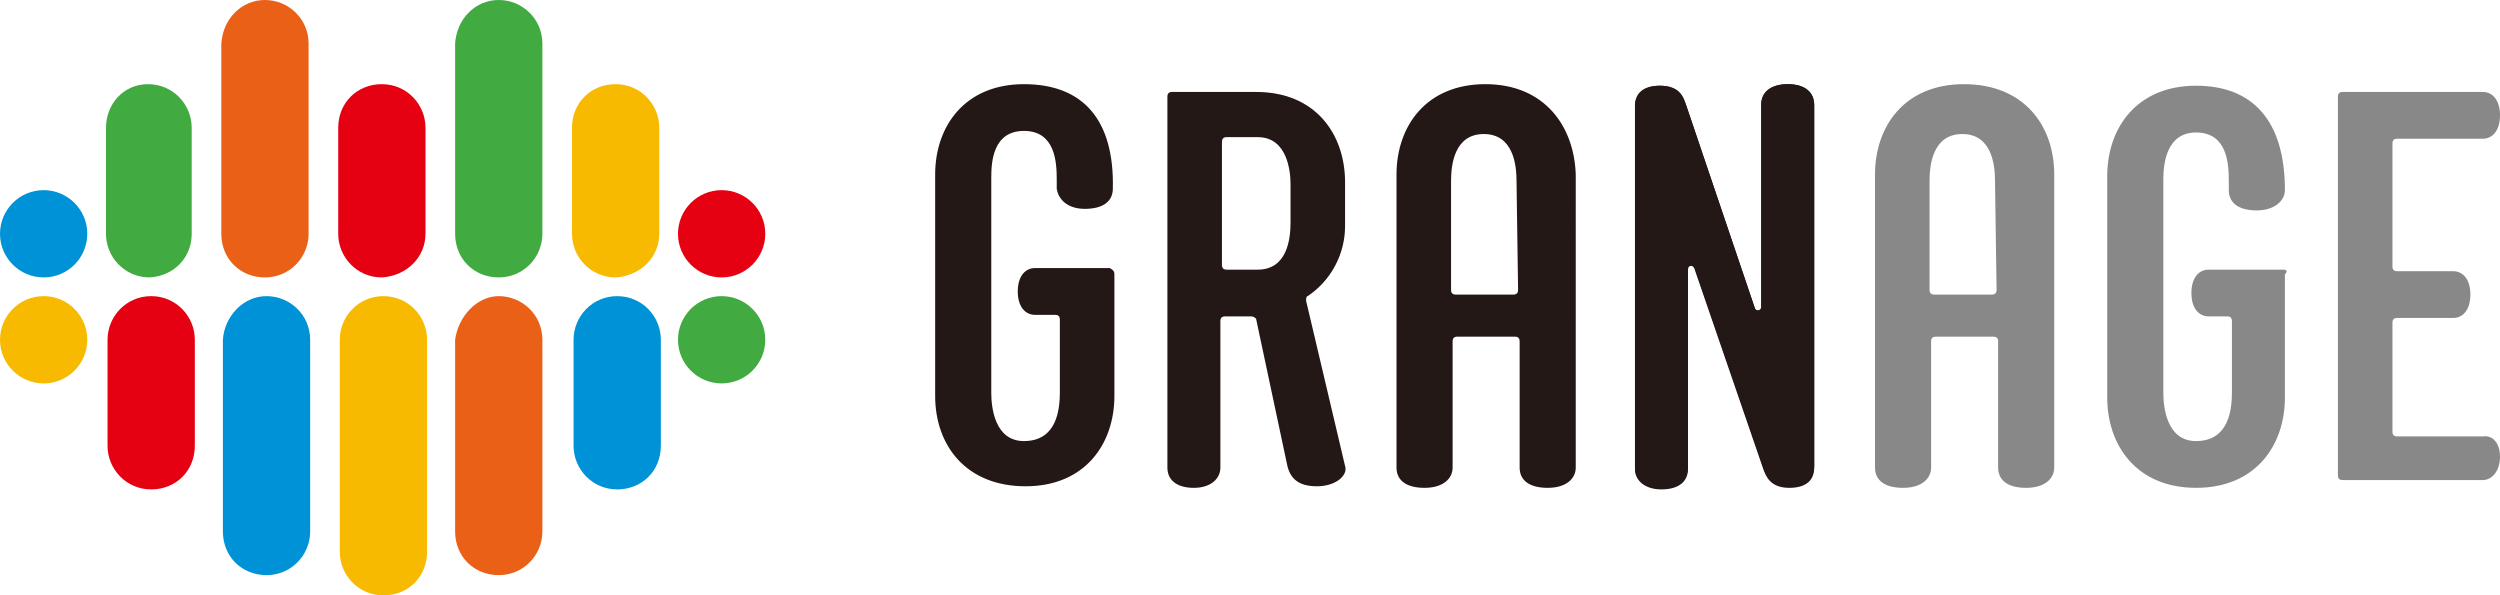 <?xml version="1.0" encoding="utf-8"?>
<!-- Generator: Adobe Illustrator 27.6.1, SVG Export Plug-In . SVG Version: 6.00 Build 0)  -->
<svg version="1.1" id="_レイヤー_1" xmlns="http://www.w3.org/2000/svg" xmlns:xlink="http://www.w3.org/1999/xlink" x="0px"
	 y="0px" viewBox="0 0 160.4 38.2" style="enable-background:new 0 0 160.4 38.2;" xml:space="preserve">
<style type="text/css">
	.st0{fill:none;}
	.st1{fill:#231815;}
	.st2{fill:#888888;}
	.st3{fill:#41AB41;}
	.st4{fill:#F8BA00;}
	.st5{fill:#0092D6;}
	.st6{fill:#E50012;}
	.st7{fill:#EA6017;}
</style>
<rect x="-107.3" y="-43.8" class="st0" width="375" height="125"/>
<rect x="-107.3" y="-43.8" class="st0" width="375" height="125"/>
<line class="st0" x1="142.7" y1="81.3" x2="267.7" y2="-43.8"/>
<line class="st0" x1="80.2" y1="81.3" x2="205.2" y2="-43.8"/>
<line class="st0" x1="17.7" y1="81.3" x2="142.7" y2="-43.8"/>
<line class="st0" x1="-44.8" y1="81.3" x2="80.2" y2="-43.8"/>
<line class="st0" x1="-107.3" y1="81.3" x2="17.7" y2="-43.8"/>
<line class="st0" x1="267.7" y1="81.3" x2="142.7" y2="-43.8"/>
<line class="st0" x1="205.2" y1="81.3" x2="80.2" y2="-43.8"/>
<line class="st0" x1="142.7" y1="81.3" x2="17.7" y2="-43.8"/>
<line class="st0" x1="80.2" y1="81.3" x2="-44.8" y2="-43.8"/>
<line class="st0" x1="17.7" y1="81.3" x2="-107.3" y2="-43.8"/>
<g>
	<g>
		<path class="st1" d="M114.7,5.4c-1.1,0-1.7,0.6-1.7,1.3v13c0,0.2-0.3,0.3-0.4,0.1l-4.4-13c-0.2-0.7-0.5-1.3-1.7-1.3
			c-1.1,0-1.6,0.6-1.6,1.3V30c0,0.8,0.6,1.3,1.7,1.3s1.7-0.6,1.7-1.3V17.2c0-0.2,0.3-0.3,0.4-0.1l4.4,12.8c0.2,0.6,0.5,1.3,1.7,1.3
			c1.1,0,1.6-0.6,1.6-1.3V6.7C116.4,6,115.9,5.4,114.7,5.4z"/>
		<path class="st1" d="M71.5,17.6v7.8c0,3.1-1.9,5.8-5.7,5.8S60,28.6,60,25.4V11.2c0-3.1,1.9-5.8,5.7-5.8s5.8,2.3,5.7,6.7
			c0,0.8-0.6,1.3-1.8,1.3c-1.1,0-1.7-0.6-1.8-1.3v-0.6c0-1.1-0.1-3.1-2.1-3.1s-2.1,2-2.1,3v13.8c0,0.9,0.2,3.1,2.1,3.1
			c1.4,0,2.3-0.9,2.3-3.1v-4.7c0-0.2-0.1-0.3-0.3-0.3h-1.3c-0.6,0-1.1-0.5-1.1-1.5s0.5-1.5,1.1-1.5h4.8
			C71.4,17.3,71.5,17.4,71.5,17.6L71.5,17.6z M83.8,19.3c0-0.1,0-0.3,0.1-0.3c1.5-1,2.4-2.7,2.4-4.5v-2.8c0-3.1-1.9-5.8-5.7-5.8
			h-5.4c-0.2,0-0.3,0.1-0.3,0.3v23.8c0,0.8,0.6,1.3,1.7,1.3s1.7-0.6,1.7-1.3v-9.4c0-0.2,0.1-0.3,0.3-0.3h1.7c0.1,0,0.3,0.1,0.3,0.2
			l2,9.4c0.2,0.8,0.7,1.3,1.9,1.3s2-0.7,1.8-1.3L83.8,19.3L83.8,19.3z M82.8,14.3c0,1-0.2,3-2.1,3h-2c-0.2,0-0.3-0.1-0.3-0.3V9.1
			c0-0.2,0.1-0.3,0.3-0.3h2c1.9,0,2.1,2.2,2.1,3V14.3L82.8,14.3z M95.3,5.4c-3.8,0-5.7,2.7-5.7,5.8V30c0,0.8,0.6,1.3,1.8,1.3
			s1.8-0.6,1.8-1.3v-8.1c0-0.2,0.1-0.3,0.3-0.3h3.7c0.2,0,0.3,0.1,0.3,0.3V30c0,0.8,0.6,1.3,1.8,1.3s1.8-0.6,1.8-1.3V11.2
			C101,8.1,99.1,5.4,95.3,5.4L95.3,5.4z M97.4,18.6c0,0.2-0.1,0.3-0.3,0.3h-3.7c-0.2,0-0.3-0.1-0.3-0.3v-7c0-1,0.2-3,2.1-3
			s2.1,2,2.1,3L97.4,18.6L97.4,18.6L97.4,18.6z M116.4,6.8V30c0,0.8-0.5,1.3-1.6,1.3c-1.2,0-1.5-0.7-1.7-1.3l-4.4-12.8
			c-0.1-0.2-0.4-0.2-0.4,0.1v12.8c0,0.8-0.6,1.3-1.7,1.3s-1.7-0.6-1.7-1.3V6.8c0-0.8,0.5-1.3,1.6-1.3c1.2,0,1.5,0.8,1.7,1.3l4.4,13
			c0.1,0.2,0.4,0.2,0.4-0.1v-13c0-0.8,0.6-1.3,1.7-1.3C115.9,5.4,116.4,6,116.4,6.8L116.4,6.8z"/>
		<path class="st2" d="M146.5,17.3h-4.8c-0.6,0-1.1,0.5-1.1,1.5s0.5,1.5,1.1,1.5h1.2c0.2,0,0.3,0.1,0.3,0.3v4.6
			c0,2.2-0.9,3.1-2.3,3.1c-1.9,0-2.1-2.2-2.1-3.1V11.5c0-1,0.2-3,2.1-3c2,0,2.1,2,2.1,3.1v0.6c0,0.8,0.6,1.3,1.8,1.3
			c1.1,0,1.8-0.6,1.8-1.3c0-4.5-2.1-6.7-5.7-6.7c-3.8,0-5.7,2.7-5.7,5.8v14.2c0,3.1,1.9,5.8,5.7,5.8s5.7-2.7,5.7-5.8v-7.9
			C146.8,17.4,146.7,17.3,146.5,17.3L146.5,17.3z M160.4,29.3c0,0.9-0.5,1.5-1.1,1.5h-9c-0.2,0-0.3-0.1-0.3-0.3V6.2
			c0-0.2,0.1-0.3,0.3-0.3h9c0.6,0,1.1,0.5,1.1,1.5c0,1-0.5,1.5-1.1,1.5h-5.5c-0.2,0-0.3,0.1-0.3,0.3v7.9c0,0.2,0.1,0.3,0.3,0.3h3.6
			c0.6,0,1.1,0.5,1.1,1.5c0,1-0.5,1.5-1.1,1.5h-3.6c-0.2,0-0.3,0.1-0.3,0.3v7c0,0.2,0.1,0.3,0.3,0.3h5.5
			C159.9,27.9,160.4,28.4,160.4,29.3L160.4,29.3z M126,5.4c-3.8,0-5.7,2.7-5.7,5.8V30c0,0.8,0.6,1.3,1.8,1.3s1.8-0.6,1.8-1.3v-8.1
			c0-0.2,0.1-0.3,0.3-0.3h3.7c0.2,0,0.3,0.1,0.3,0.3V30c0,0.8,0.6,1.3,1.8,1.3s1.8-0.6,1.8-1.3V11.2C131.8,8.1,129.9,5.4,126,5.4
			L126,5.4z M128.1,18.6c0,0.2-0.1,0.3-0.3,0.3h-3.7c-0.2,0-0.3-0.1-0.3-0.3v-7c0-1,0.2-3,2.1-3s2.1,2,2.1,3L128.1,18.6L128.1,18.6
			L128.1,18.6z"/>
	</g>
	<g>
		<path class="st3" d="M12.3,15V8.2c0-1.5-1.2-2.8-2.8-2.8S6.8,6.7,6.8,8.2V15c0,1.5,1.2,2.8,2.8,2.8C11.2,17.7,12.3,16.5,12.3,15z"
			/>
		<path class="st4" d="M21.8,21.8v13.6c0,1.5,1.2,2.8,2.8,2.8s2.8-1.2,2.8-2.8V21.8c0-1.5-1.2-2.8-2.8-2.8S21.8,20.3,21.8,21.8z"/>
		<path class="st4" d="M42.3,15V8.2c0-1.5-1.2-2.8-2.8-2.8s-2.8,1.2-2.8,2.8V15c0,1.5,1.2,2.8,2.8,2.8C41.1,17.7,42.3,16.5,42.3,15z
			"/>
		<circle class="st3" cx="46.3" cy="21.8" r="2.8"/>
		<circle class="st4" cx="2.8" cy="21.8" r="2.8"/>
		<path class="st5" d="M36.8,21.8v6.8c0,1.5,1.2,2.8,2.8,2.8s2.8-1.2,2.8-2.8v-6.8c0-1.5-1.2-2.8-2.8-2.8S36.8,20.3,36.8,21.8z"/>
		<path class="st6" d="M27.3,15V8.2c0-1.5-1.2-2.8-2.8-2.8s-2.8,1.2-2.8,2.8V15c0,1.5,1.2,2.8,2.8,2.8C26.1,17.7,27.3,16.5,27.3,15z
			"/>
		<path class="st6" d="M6.9,21.8v6.8c0,1.5,1.2,2.8,2.8,2.8s2.8-1.2,2.8-2.8v-6.8c0-1.5-1.2-2.8-2.8-2.8S6.9,20.3,6.9,21.8z"/>
		<path class="st5" d="M17.1,19c1.5,0,2.8,1.2,2.8,2.8v12.3c0,1.5-1.2,2.8-2.8,2.8s-2.8-1.2-2.8-2.8V21.8C14.4,20.3,15.6,19,17.1,19
			z"/>
		<path class="st7" d="M32,19c1.5,0,2.8,1.2,2.8,2.8v12.3c0,1.5-1.2,2.8-2.8,2.8s-2.8-1.2-2.8-2.8V21.8C29.4,20.3,30.6,19,32,19z"/>
		<path class="st3" d="M34.8,2.8V15c0,1.5-1.2,2.8-2.8,2.8s-2.8-1.2-2.8-2.8V2.8C29.3,1.2,30.5,0,32,0S34.8,1.2,34.8,2.8z"/>
		<path class="st7" d="M19.8,2.8V15c0,1.5-1.2,2.8-2.8,2.8s-2.8-1.2-2.8-2.8V2.8C14.3,1.2,15.5,0,17,0S19.8,1.2,19.8,2.8z"/>
		<circle class="st5" cx="2.8" cy="15" r="2.8"/>
		<circle class="st6" cx="46.3" cy="15" r="2.8"/>
	</g>
</g>
</svg>
